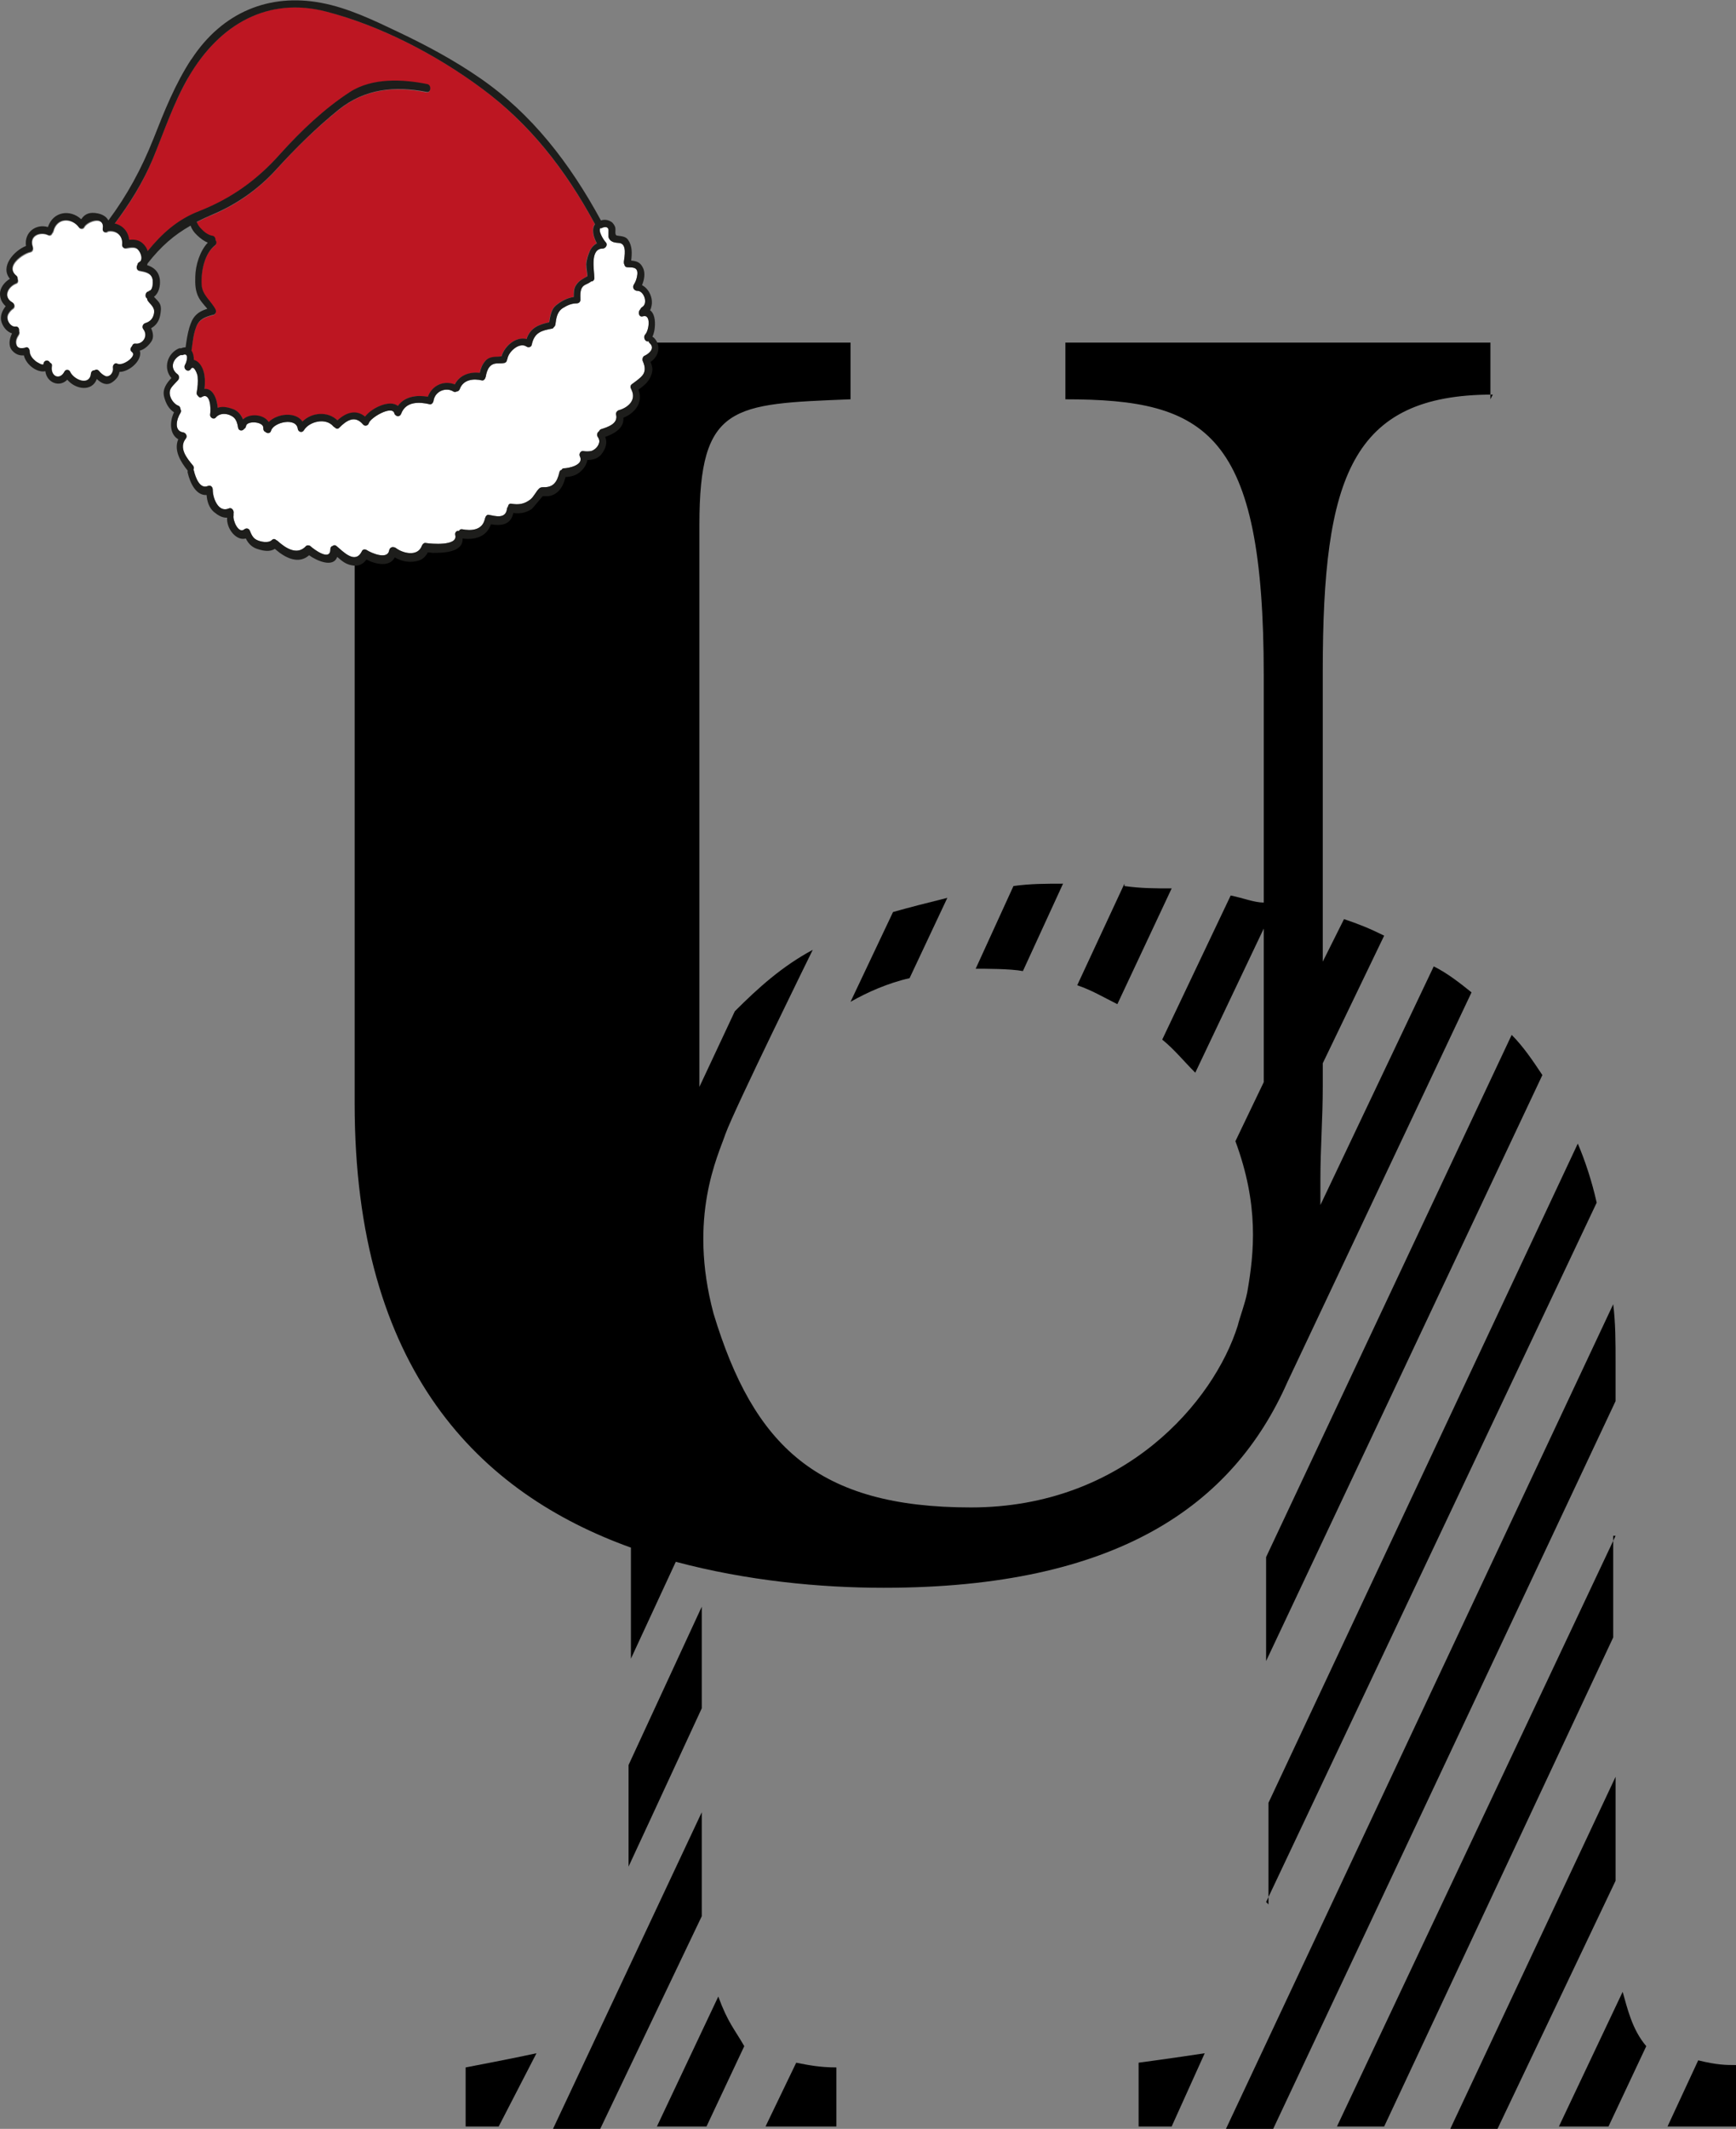 <?xml version="1.0" encoding="UTF-8"?>
<svg id="Logos_black" data-name="Logos black" xmlns="http://www.w3.org/2000/svg" viewBox="0 0 73.52 90.1">
  <rect x="0" y="0" width="73.52" height="90.1" fill="#808080" stroke="none"/>
  <defs>
    <style>
      .cls-1 {
        fill: #bd1622;
      }

      .cls-2 {
        fill: #1d1d1b;
      }

      .cls-3 {
        fill: #fff;
      }
    </style>
  </defs>
  <g>
    <path d="M29.72,76.7l-6.3,13.4h2l4.3-9v-4.4Z"/>
    <path d="M29.72,72.3v-4.3l-3.1,6.7v4.3l3.1-6.7Z"/>
    <path d="M27.92,90h2l1.6-3.4c-.4-.7-.7-1-1.1-2.1l-2.6,5.5h.1Z"/>
    <path d="M19.62,90h1.5l1.6-3.1c-.9.2-3,.6-3,.6v2.5h-.1Z"/>
    <path d="M53.62,70.3l11.7-24.8c-.4-.6-.8-1.2-1.3-1.7l-10.4,22.1s0,4.4,0,4.4Z"/>
    <path d="M32.42,90h3v-2.5c-.7,0-1.2-.1-1.7-.2l-1.3,2.7Z"/>
    <path d="M38.52,41.4l1.6-3.4c-.8.2-1.6.4-2.3.6l-1.8,3.8c.7-.4,1.6-.8,2.5-1Z"/>
    <path d="M43.32,41.1l1.7-3.7c-.7,0-1.4,0-2.1.1l-1.6,3.5c.4,0,1.5,0,2,.1Z"/>
    <path d="M53.62,80.5l14-29.6c-.2-.9-.5-1.8-.8-2.5l-13.1,27.9v4.3l-.1-.1Z"/>
    <path d="M48.22,90h1.4l1.4-3.1c-1.3.2-2.8.4-2.8.4v2.7Z"/>
    <path d="M68.42,75.2l-7,14.9h2l5-10.5v-4.4Z"/>
    <path d="M71.92,87.2l-1.3,2.8h2.9v-2.6c-.4,0-.8,0-1.6-.2Z"/>
    <path d="M68.42,65l-11.8,25h2l9.7-20.7v-4.3h.1Z"/>
    <path d="M66.12,90h2l1.6-3.4c-.6-.7-.8-1.6-1-2.3l-2.7,5.7h.1Z"/>
    <path d="M68.42,57.7c0-.9,0-1.7-.1-2.5l-16.4,34.9h2l14.5-30.8v-1.6Z"/>
    <path d="M47.62,37.4l-2,4.3c.6.2,1.1.5,1.7.8l2.3-4.9c-.7,0-1.3,0-2-.1v-.1Z"/>
    <path d="M63.12,16.9v-2.4h-18v2.4c6,0,8.4,1.4,8.4,11.7v9.6c-.4,0-.9-.2-1.4-.3l-2.9,6.1c.5.4.9.9,1.4,1.4l2.9-6.1v6.5l-1.2,2.5c1,2.7.8,4.7.5,6.4-.1.5-.3,1-.4,1.4-1,3.2-4.8,7.7-11.3,7.7s-9.2-2.6-10.9-8.2c-1.1-4.1.2-6.7.5-7.6.4-1.1,3.7-7.8,3.7-7.8-1.3.7-2.3,1.6-3.3,2.6l-1.5,3.2v-23.8c0-5.1,1.4-5.1,6.4-5.3v-2.4h-8.3v.2c0,.2-.3.4-.4.5,0,.2.2.6-.2.9,0,0-.2.2-.3.2h0c.1.3,0,.5,0,.7-.1.2-.4.4-.7.5,0,.6-.6.8-.8.8,0,.1.1.3,0,.5,0,.2-.3.4-.5.4h-.2c-.1,0,0,0,0,0v.3c-.2.3-.7.4-.8.4h0c0,.3-.3.8-.9.8,0,0-.1,0-.2.2,0,.1-.1.2-.3.3-.2.2-.4.3-.7.3s-.1,0-.2,0h0c0,.3-.3.5-.6.5h-.4c-.1.4-.4.6-.9.6s-.2,0-.3,0h0v.3c-.1.2-.4.3-.9.3h-.5c-.1.3-.4.4-.7.4s-.5-.1-.7-.2c0,.2-.3.3-.5.3s-.6-.1-.7-.2c0,.1-.2.2-.3.2v23c0,11.3,5.3,16.5,11.7,18.8v4.7l1.9-4.1c3,.8,6.1,1.1,8.8,1.1,9.9,0,14.8-3.5,17.1-8.7h0l7.8-16.5c-.5-.4-1-.8-1.6-1.1l-4.8,10.1v-1.1c0-1.3.1-2.6.1-3.9v-1l2.6-5.4c-.6-.3-1.1-.5-1.7-.7l-.9,1.8v-12.3c0-8.2,1.2-11.7,7.2-11.7l-.1.2Z"/>
  </g>
  <path class="cls-1" d="M7.97,3.29c-.63,1.08-1.03,2.29-1.51,3.46-.42,1.01-.97,1.89-1.61,2.73.31.07.57.32.61.69.28-.02.53.02.71.31.03.05.06.11.07.17.62-.75,1.27-1.34,2.17-1.69,1.35-.53,2.45-1.3,3.46-2.44.86-.97,1.87-1.9,2.93-2.6.95-.62,2.25-.55,3.29-.34.18.04.16.37-.03.33-1.33-.27-2.61-.16-3.74.76-.95.77-1.8,1.6-2.63,2.52-.76.84-1.69,1.48-2.68,1.9-.25.1-.47.21-.69.32.04.1.09.19.18.28.14.15.31.28.5.31.09.02.13.11.12.19.05.06.05.15-.02.21-.45.34-.6,1.09-.57,1.67.02.44.42.69.59,1.05.06.13-.04.23-.14.23h0c-.3.09-.56.17-.69.53-.11.31-.14.65-.19.98.07.1.1.24.1.39.08.01.17.07.25.17.24.29.25.68.21,1.05.34-.04.53.4.56.8.22-.08.46-.02.69.07.18.07.31.23.38.42.28-.26.88-.21,1.09.11.36-.37,1.15-.44,1.43-.02.39-.39,1.07-.45,1.48-.05.37-.33.79-.47,1.17-.16.29-.38,1.07-.74,1.39-.45.29-.42.81-.48,1.27-.39.17-.5.69-.7,1.13-.52.21-.41.65-.54,1.06-.49.04-.19.1-.35.23-.5.21-.23.45-.15.69-.2.14-.47.63-.86,1.06-.73.16-.49.51-.62.96-.72.04-.25.09-.55.27-.7.23-.2.49-.33.77-.37,0-.17,0-.36.09-.49.13-.21.31-.28.49-.39-.01-.17-.06-.33-.05-.5,0-.18.07-.37.14-.54.08-.17.18-.29.31-.35-.14-.25-.24-.61-.08-.82-1.26-2.33-2.77-4.24-4.8-5.75-1.94-1.44-4.33-2.66-6.59-3.25-2.44-.63-4.49.51-5.84,2.81"/>
  <path class="cls-3" d="M25.45,9.67h0c.09-.06.35-.14.32.14,0,.09,0,.13,0,.21.01.09.08.17.15.2.11.06.22.05.34.07.29.07.19.55.16.79,0,.05,0,.08.02.11.01.06.05.12.12.12.16.02.47-.05.43.31-.02.16-.06.29-.15.43-.08.13.03.26.15.26.28-.01.47.54.2.69-.03.02-.06.05-.07.09-.12.1-.07.35.1.3.36-.12.27.58.11.76-.12.13.01.35.14.29,0,.03.02.07.05.09.25.24-.09.47-.23.53-.07.03-.1.15-.07.22.12.27.13.49-.09.69-.12.11-.25.2-.37.29-.08.06-.07.15-.02.22,0,0,0,0,0,.01.23.46-.17.77-.53.87-.07.02-.14.1-.12.19.11.38-.37.53-.62.61-.05.01-.08.05-.1.09-.07.05-.12.15-.05.25.19.26-.11.55-.29.59-.11.02-.22.02-.33,0-.11-.02-.2.13-.14.23.18.38-.52.5-.68.5-.05,0-.08.03-.1.07-.04,0-.08.04-.09.1-.1.43-.27.64-.67.63-.06,0-.11,0-.17.04-.15.13-.23.35-.39.48-.26.2-.5.23-.8.18-.09-.02-.14.05-.15.13-.02.02-.04.05-.04.09-.06.44-.5.3-.77.25-.08-.02-.14.07-.16.15-.1.52-.6.53-.97.46-.06-.01-.11.02-.13.07-.09-.02-.19.05-.16.18.12.47-1.02.37-1.26.33-.06-.01-.12.04-.15.11-.18.5-.83.32-1.11.1-.03-.02-.06-.03-.09-.03-.08-.02-.17.03-.19.14-.07.4-.75.11-.95-.02-.06-.04-.16-.04-.2.04-.28.59-.8.02-1.08-.21-.06-.05-.12-.04-.17,0-.05.01-.09.06-.09.14,0,.52-.7,0-.85-.14-.05-.04-.14-.04-.18,0-.38.42-.88.08-1.22-.23-.01,0-.02-.01-.04-.02-.05-.05-.12-.07-.19,0-.15.14-.48.07-.64-.01-.16-.08-.22-.22-.29-.39-.04-.1-.15-.12-.23-.06-.25.21-.5-.38-.46-.58,0-.04,0-.07,0-.09.03-.11-.07-.27-.2-.21-.44.19-.68-.43-.68-.79,0-.13-.1-.21-.21-.16-.34.14-.52-.36-.59-.65,0-.02-.01-.03-.02-.04.03-.05.03-.12-.02-.18-.25-.3-.62-.74-.3-1.14.08-.1,0-.24-.11-.26-.41-.06-.28-.57-.12-.82.04-.06.03-.12,0-.17,0-.06-.03-.12-.09-.14-.24-.09-.49-.5-.29-.77.08-.11.18-.2.27-.3.07-.07.07-.2-.01-.26-.35-.26-.2-.65.12-.81.03,0,.05,0,.09,0,.29-.14.18.29.11.4-.11.18.13.36.24.19.13-.21.29.24.29.32.02.23,0,.45-.04.67-.01.07.02.12.05.14.04.06.1.1.17.05.35-.21.39.48.35.73-.03.14.15.25.24.14.18-.22.55-.18.76,0,.11.1.16.27.18.42.02.16.2.16.26.06.04-.02.07-.06.08-.12.04-.24.76-.19.73.09,0,.09.03.14.09.16.07.07.2.08.24-.05.1-.36,1.07-.58,1.13-.08.02.14.19.18.26.06.22-.37.93-.55,1.25-.16.02.02.04.03.06.04.05.06.13.08.19.01.29-.29.65-.55,1-.14.07.09.21.07.25-.05.06-.23.98-.77,1.08-.42,0,.03.02.05.04.07.07.08.2.08.25-.05.2-.54.79-.5,1.21-.4.08.02.15-.07.16-.15.07-.42.54-.58.84-.39.05.03.09.03.13,0,.06,0,.11-.03.14-.1.15-.42.6-.45.94-.37.08.02.14-.07.16-.15.06-.34.18-.58.53-.57.09,0,.18,0,.27-.02.06-.02.09-.06.1-.12,0-.02.02-.04.02-.06.06-.32.52-.71.81-.51.07.05.2.03.22-.08.11-.53.43-.6.85-.68.04,0,.07-.03.08-.06.03-.02.06-.06.07-.11.04-.29.07-.55.33-.71.18-.11.36-.19.57-.19.08,0,.16-.05.16-.15,0-.22-.04-.52.21-.64.09-.04.17-.08.25-.14.07,0,.13-.05.13-.14,0-.34-.2-1.25.36-1.25.11,0,.23-.16.12-.27-.08-.08-.35-.5-.21-.61"/>
  <path class="cls-2" d="M8.1,2.51c-.68,1.04-1.14,2.19-1.6,3.36-.51,1.28-1.12,2.4-1.91,3.46-.08-.16-.25-.26-.46-.3-.3-.06-.53,0-.69.25-.46-.43-1.19-.34-1.41.33-.51-.15-1.01.22-.93.8-.51.2-1.11.88-.68,1.39C.2,11.93,0,12.17,0,12.43c0,.24.1.4.24.53-.15.19-.26.44-.17.69.08.22.24.4.44.46-.11.23-.17.51,0,.72.14.16.31.23.5.21.07.28.29.5.52.61.12.06.27.09.39.06.06.49.6.7.93.36.35.42,1.05.52,1.25-.03.19.18.41.3.65.14.16-.11.28-.25.31-.44.43,0,.99-.51.86-.9.19-.05.35-.19.48-.37.13-.18.08-.4,0-.58.19-.1.33-.28.38-.53.03-.15.06-.34,0-.48-.07-.15-.17-.21-.26-.32.2-.14.28-.45.25-.73-.05-.36-.27-.52-.54-.61,0-.02.02-.04.02-.07.57-.73,1.13-1.21,1.82-1.6.06.16.14.28.28.41.14.13.28.24.45.31-.33.35-.52.94-.53,1.44-.01.32,0,.61.15.89.07.13.16.23.25.34.04.04.07.08.11.13-.26.08-.5.2-.65.5-.04.09-.08.19-.11.29-.08.27-.12.55-.16.84-.06,0-.12.01-.19.04-.03,0-.05,0-.08,0-.51.21-.69.85-.33,1.26-.2.21-.39.47-.31.79.07.28.2.52.42.66-.2.41-.18.94.18,1.14-.2.47.1.96.4,1.33,0,.03-.01.06,0,.09.11.47.37.97.8.94.02.27.1.53.3.71.18.15.36.26.57.25-.04.46.39,1,.79.88.12.24.28.39.54.46.23.07.48.11.69-.02.07.06.14.11.21.17.39.28.86.44,1.24.1.33.24,1.03.54,1.19.07.22.19.39.34.72.37.22.02.4-.09.52-.26.39.21.99.33,1.2-.09.31.19.69.24,1.03.13.15-.05.26-.16.35-.3.01-.02.01-.03,0-.04,0,0,0,0,0,0,.08,0,.16.01.23.02.38,0,1.3,0,1.26-.61.5.07,1.02-.06,1.2-.6.42.07.84.04.95-.48.27.04.52,0,.77-.16.06-.04.47-.56.48-.55.08,0,.16,0,.23,0,.38-.05.62-.35.73-.81.31-.02.53-.09.75-.35.09-.11.16-.24.17-.37.23,0,.47-.06.62-.27.17-.23.24-.47.14-.71.36-.12.81-.36.77-.81.46-.18.86-.63.64-1.19.2-.14.4-.3.51-.54.12-.27.09-.42,0-.63.34-.23.48-.69.14-1.03-.02-.02-.04-.03-.06-.03.05-.12.09-.26.1-.4.03-.3-.02-.61-.2-.73.03-.05.05-.11.06-.17.08-.33-.1-.74-.4-.89.09-.22.14-.47.06-.69-.12-.29-.29-.33-.52-.35.04-.31.05-.62-.13-.88-.11-.16-.31-.15-.47-.18-.11-.02-.05-.22-.07-.32-.01-.09-.1-.22-.17-.26-.14-.09-.29-.11-.44-.06-1.32-2.43-2.93-4.51-5.1-6.01-1.11-.77-2.29-1.4-3.49-1.97-1.05-.5-2.13-1.02-3.26-1.23-2.17-.41-4.18.37-5.5,2.4M6.46,11.83c.02.14.02.47-.17.47-.16,0-.2.26-.08.31,0,.03,0,.07.03.1.11.16.31.27.26.52-.05.23-.17.36-.36.41-.1.03-.16.17-.09.27.22.29-.03.64-.33.6-.08-.01-.13.05-.15.11-.07.06-.1.19,0,.26.23.15-.39.61-.62.48-.1-.06-.21.07-.19.18.03.19-.12.39-.3.35-.11-.05-.21-.13-.29-.23-.06-.07-.13-.06-.19-.02-.07,0-.13.04-.15.14-.06.54-.72.25-.87-.07-.04-.1-.19-.14-.25-.02-.19.38-.59.22-.52-.21.01-.09-.03-.15-.09-.16-.05-.13-.26-.12-.28.05-.01.09-.28-.08-.32-.11-.11-.1-.25-.23-.25-.41,0-.1-.08-.21-.17-.18-.11.04-.33.08-.39-.09-.06-.17.02-.3.1-.43.03-.05.03-.1.01-.15.02-.1-.04-.24-.16-.21-.21.04-.44-.31-.28-.54.05-.08.11-.15.19-.2.1-.08.04-.23-.04-.28-.41-.23-.16-.65.16-.78.09-.03.1-.12.07-.2,0-.05,0-.11-.06-.15-.49-.39.29-.92.59-.98.1-.02.14-.13.11-.23-.17-.48.33-.64.65-.49.08.04.15-.01.18-.09.01-.02.03-.04.04-.07.15-.6.79-.57,1.08-.17.06.08.19.08.23-.01.12-.24.85-.5.77.05-.03.17.15.22.24.13,0,0,0,0,.01,0,.31-.05.62.15.57.54-.01.11.08.19.17.18.15-.02.38-.09.5.04.1.1.2.34.11.48,0,0,0,0,0,0,0,0,0,0,0,0-.01.02-.03.03-.05.04-.05.03-.07.07-.08.11-.06.09-.04.25.09.28.2.04.51.07.55.36M25.45,9.67h0c.09-.06.35-.14.32.14,0,.09,0,.13,0,.21.01.09.08.17.15.2.11.06.22.05.34.07.29.07.19.55.16.79,0,.05,0,.08.02.11.01.06.05.12.12.12.16.02.47-.05.43.31-.02.16-.06.29-.15.43-.08.13.03.26.15.26.28-.01.47.54.2.69-.03.02-.06.05-.07.09-.12.1-.07.35.1.3.36-.12.27.58.11.76-.12.13.01.35.14.29,0,.03.02.07.05.09.25.24-.09.47-.23.53-.07.03-.1.15-.07.22.12.27.13.49-.09.69-.12.11-.25.2-.37.29-.08.06-.07.15-.02.22,0,0,0,0,0,.01.23.46-.17.77-.53.87-.07.02-.14.1-.12.19.11.38-.37.53-.62.61-.05.01-.08.05-.1.09-.07.05-.12.15-.05.25.19.26-.11.55-.29.59-.11.02-.22.02-.33,0-.11-.02-.2.13-.14.23.18.38-.52.5-.68.5-.05,0-.08.03-.1.07-.04,0-.08.04-.09.1-.1.43-.27.64-.67.63-.06,0-.11,0-.17.04-.15.13-.23.35-.39.48-.26.2-.5.23-.8.18-.09-.02-.14.05-.15.13-.02.02-.04.05-.04.09-.06.44-.5.3-.77.25-.08-.02-.14.07-.16.15-.1.52-.6.53-.97.46-.06-.01-.11.02-.13.07-.09-.02-.19.05-.16.18.12.47-1.02.37-1.26.33-.06-.01-.12.04-.15.11-.18.5-.83.32-1.11.1-.03-.02-.06-.03-.09-.03-.08-.02-.17.03-.19.14-.07.4-.75.11-.95-.02-.06-.04-.16-.04-.2.04-.28.59-.8.02-1.08-.21-.06-.05-.12-.04-.17,0-.05.01-.09.06-.09.14,0,.52-.7,0-.85-.14-.05-.04-.14-.04-.18,0-.38.42-.88.08-1.22-.23-.01,0-.02-.01-.04-.02-.05-.05-.12-.07-.19,0-.15.14-.48.07-.64-.01-.16-.08-.22-.22-.29-.39-.04-.1-.15-.12-.23-.06-.25.21-.5-.38-.46-.58,0-.04,0-.07,0-.09.03-.11-.07-.27-.2-.21-.44.19-.68-.43-.68-.79,0-.13-.1-.21-.21-.16-.34.14-.52-.36-.59-.65,0-.02-.01-.03-.02-.04.03-.05.03-.12-.02-.18-.25-.3-.62-.74-.3-1.14.08-.1,0-.24-.11-.26-.41-.06-.28-.57-.12-.82.04-.06.03-.12,0-.17,0-.06-.03-.12-.09-.14-.24-.09-.49-.5-.29-.77.08-.11.18-.2.27-.3.07-.07.07-.2-.01-.26-.35-.26-.2-.65.12-.81.03,0,.05,0,.09,0,.29-.14.18.29.11.4-.11.18.13.36.24.19.13-.21.29.24.29.32.02.23,0,.45-.04.67-.01.07.02.12.05.14.04.06.1.1.17.05.35-.21.39.48.35.73-.03.14.15.25.24.14.18-.22.55-.18.76,0,.11.1.16.27.18.42.02.16.2.16.26.06.04-.02.07-.06.08-.12.04-.24.76-.19.73.09,0,.09.03.14.09.16.07.07.2.08.24-.05.1-.36,1.07-.58,1.13-.08.02.14.19.18.26.06.22-.37.93-.55,1.25-.16.02.02.04.03.06.04.05.06.13.08.19.01.29-.29.65-.55,1-.14.07.09.21.07.25-.05.06-.23.98-.77,1.08-.42,0,.03.02.05.04.07.07.08.2.08.25-.05.2-.54.79-.5,1.21-.4.08.02.15-.07.16-.15.07-.42.54-.58.84-.39.05.03.09.03.13,0,.06,0,.11-.03.14-.1.15-.42.6-.45.94-.37.08.02.14-.07.16-.15.06-.34.18-.58.53-.57.09,0,.18,0,.27-.02.06-.02.09-.06.1-.12,0-.02.02-.04.02-.06.06-.32.52-.71.81-.51.07.05.2.03.22-.08.11-.53.43-.6.85-.68.04,0,.07-.03.08-.06.03-.02.06-.06.07-.11.04-.29.07-.55.33-.71.18-.11.36-.19.57-.19.08,0,.16-.05.16-.15,0-.22-.04-.52.21-.64.09-.04.17-.08.25-.14.07,0,.13-.05.13-.14,0-.34-.2-1.25.36-1.25.11,0,.23-.16.12-.27-.08-.08-.35-.5-.21-.61M13.81.49c2.26.58,4.65,1.81,6.59,3.25,2.03,1.5,3.54,3.42,4.8,5.75-.16.21-.06.56.08.81-.13.07-.24.18-.31.35-.07.17-.13.35-.14.54,0,.17.04.33.05.5-.19.11-.36.18-.49.39-.09.13-.09.32-.09.49-.28.04-.53.17-.77.37-.18.15-.23.45-.27.7-.45.1-.8.23-.96.71-.43-.12-.92.27-1.06.73-.24.04-.49-.03-.69.2-.13.15-.19.31-.23.5-.41-.05-.85.08-1.06.49-.44-.18-.96.02-1.14.52-.46-.08-.98-.02-1.27.39-.33-.28-1.1.07-1.39.45-.38-.31-.8-.18-1.17.16-.41-.4-1.09-.34-1.48.05-.28-.42-1.06-.35-1.43.02-.21-.33-.8-.38-1.09-.11-.08-.19-.2-.34-.38-.42-.23-.09-.48-.15-.69-.07-.03-.41-.22-.84-.56-.8.04-.37.03-.77-.2-1.06-.08-.1-.17-.15-.25-.17,0-.15-.03-.29-.1-.39.05-.33.07-.66.19-.98.13-.37.39-.44.69-.53h0c.1,0,.2-.1.14-.23-.18-.36-.57-.61-.59-1.05-.03-.58.12-1.32.57-1.67.07-.06.07-.15.02-.21,0-.08-.03-.17-.12-.19-.2-.03-.36-.16-.5-.31-.09-.09-.14-.18-.18-.28.22-.11.45-.22.69-.32.99-.42,1.92-1.06,2.68-1.9.83-.91,1.68-1.75,2.63-2.52,1.13-.91,2.4-1.02,3.74-.76.19.04.21-.29.03-.33-1.03-.21-2.34-.28-3.29.34-1.06.69-2.06,1.63-2.93,2.6-1.01,1.14-2.11,1.91-3.46,2.44-.9.35-1.56.94-2.17,1.69-.01-.06-.04-.12-.07-.17-.19-.29-.43-.34-.71-.31-.04-.37-.29-.62-.61-.69.63-.84,1.19-1.73,1.61-2.73.48-1.16.88-2.38,1.51-3.46C9.31.99,11.37-.14,13.81.49"/>
  <path class="cls-3" d="M6.29,12.31c.18,0,.18-.33.17-.47-.04-.29-.35-.32-.55-.36-.13-.02-.15-.19-.09-.28,0-.04.03-.09.08-.11.02-.01.03-.03.05-.04,0,0,0,0,0,0,0,0,0,0,0,0,.09-.13,0-.37-.11-.48-.12-.12-.35-.06-.5-.04-.09.01-.18-.07-.17-.18.04-.38-.26-.59-.57-.54,0,0,0,0-.01,0-.09.09-.26.03-.24-.13.09-.55-.65-.29-.77-.05-.04.09-.18.09-.23.01-.29-.41-.93-.44-1.08.17,0,.03-.02.05-.04.07-.03.07-.09.13-.18.09-.32-.16-.82,0-.65.49.03.1,0,.21-.11.23-.29.06-1.08.59-.59.98.05.04.06.1.06.15.03.08.02.17-.07.2-.33.12-.57.55-.16.78.09.05.14.2.04.28-.08.05-.14.12-.19.2-.16.23.07.57.28.54.12-.02.18.11.16.21.02.04.02.1-.01.15-.08.13-.15.26-.1.43.06.17.28.13.39.09.09-.03.17.08.17.18,0,.18.13.31.25.41.04.03.31.2.32.11.02-.18.23-.18.28-.05.06.02.11.07.09.16-.07.43.33.59.52.21.06-.11.21-.08.25.02.15.33.81.61.87.07.01-.1.08-.14.15-.14.06-.04.13-.04.19.02.08.1.17.18.29.23.18.04.33-.16.3-.35-.02-.12.09-.24.19-.18.23.12.84-.33.62-.48-.1-.07-.07-.2,0-.26.02-.07.07-.12.15-.11.29.04.55-.31.33-.6-.08-.1-.02-.24.09-.27.19-.06.32-.18.36-.41.05-.24-.15-.36-.26-.52-.02-.03-.03-.06-.03-.1-.12-.06-.08-.31.08-.31Z"/>
</svg>